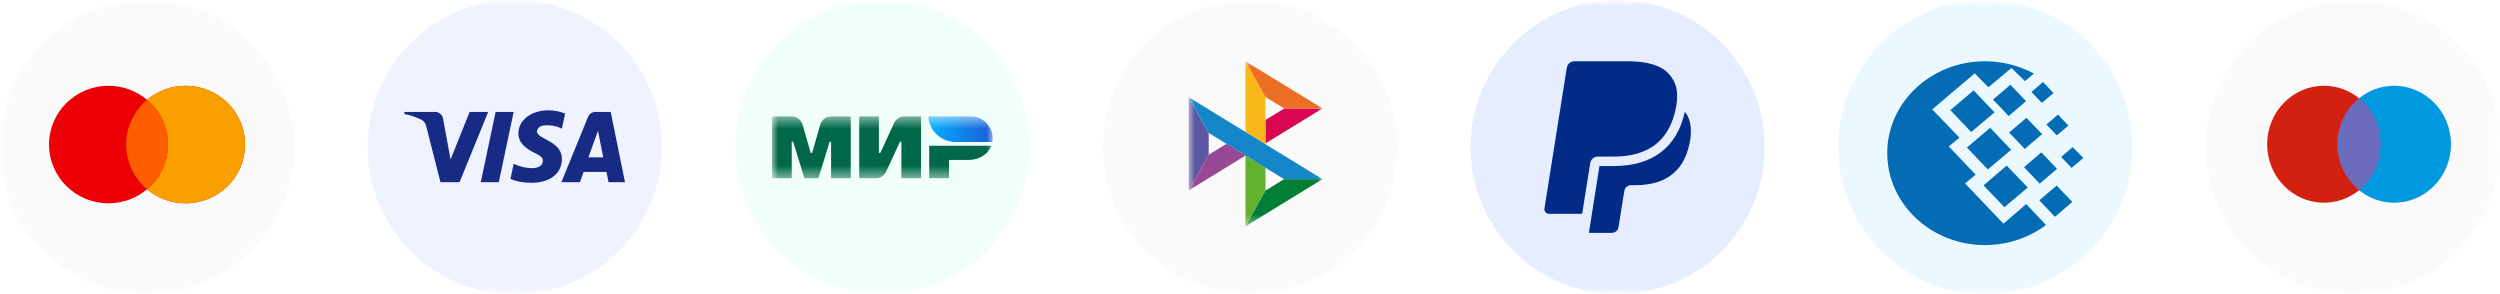 <svg width="204" height="24" viewBox="0 0 204 24" fill="none" xmlns="http://www.w3.org/2000/svg">
<g clip-path="url(#clip0_108_2)">
<mask id="mask0_108_2" style="mask-type:luminance" maskUnits="userSpaceOnUse" x="0" y="0" width="204" height="24">
<path d="M204 0H0V24H204V0Z" fill="white"/>
</mask>
<g mask="url(#mask0_108_2)">
<mask id="mask1_108_2" style="mask-type:luminance" maskUnits="userSpaceOnUse" x="0" y="0" width="204" height="24">
<path d="M204 0H0V24H204V0Z" fill="white"/>
</mask>
<g mask="url(#mask1_108_2)">
<path d="M12 24C18.627 24 24 18.627 24 12C24 5.373 18.627 0 12 0C5.373 0 0 5.373 0 12C0 18.627 5.373 24 12 24Z" fill="#FAFAFA"/>
<path fill-rule="evenodd" clip-rule="evenodd" d="M12 15.444C11.153 16.158 10.053 16.589 8.852 16.589C6.173 16.589 4 14.443 4 11.795C4 9.147 6.173 7 8.852 7C10.053 7 11.153 7.431 12 8.145C12.847 7.431 13.947 7 15.148 7C17.828 7 20 9.147 20 11.795C20 14.443 17.828 16.589 15.148 16.589C13.947 16.589 12.847 16.158 12 15.444Z" fill="#ED0006"/>
<path fill-rule="evenodd" clip-rule="evenodd" d="M12 15.444C13.043 14.565 13.705 13.256 13.705 11.795C13.705 10.333 13.043 9.025 12 8.145C12.847 7.431 13.947 7 15.148 7C17.828 7 20 9.147 20 11.795C20 14.443 17.828 16.589 15.148 16.589C13.947 16.589 12.847 16.158 12 15.444Z" fill="#F9A000"/>
<path fill-rule="evenodd" clip-rule="evenodd" d="M12 15.443C13.043 14.564 13.705 13.255 13.705 11.794C13.705 10.333 13.043 9.024 12 8.145C10.957 9.024 10.295 10.333 10.295 11.794C10.295 13.255 10.957 14.564 12 15.443Z" fill="#FF5E00"/>
<path d="M42 24C48.627 24 54 18.627 54 12C54 5.373 48.627 0 42 0C35.373 0 30 5.373 30 12C30 18.627 35.373 24 42 24Z" fill="#EFF2FF"/>
<path fill-rule="evenodd" clip-rule="evenodd" d="M37.5 14.867H35.942L34.774 10.28C34.719 10.069 34.601 9.882 34.428 9.794C33.996 9.573 33.52 9.398 33 9.309V9.132H35.51C35.856 9.132 36.116 9.398 36.159 9.706L36.765 13.015L38.322 9.132H39.837L37.5 14.867ZM40.702 14.867H39.231L40.443 9.132H41.914L40.702 14.867ZM43.817 10.721C43.861 10.412 44.12 10.236 44.423 10.236C44.9 10.191 45.418 10.28 45.851 10.5L46.111 9.265C45.678 9.089 45.202 9 44.77 9C43.342 9 42.303 9.794 42.303 10.897C42.303 11.736 43.039 12.176 43.558 12.441C44.12 12.706 44.337 12.883 44.293 13.147C44.293 13.544 43.861 13.721 43.428 13.721C42.909 13.721 42.389 13.588 41.914 13.367L41.654 14.603C42.174 14.823 42.736 14.912 43.255 14.912C44.856 14.956 45.851 14.162 45.851 12.971C45.851 11.47 43.817 11.383 43.817 10.721ZM51 14.867L49.832 9.132H48.577C48.317 9.132 48.058 9.309 47.971 9.573L45.808 14.867H47.322L47.625 14.03H49.486L49.659 14.867H51ZM48.794 10.677L49.226 12.838H48.014L48.794 10.677Z" fill="#172B85"/>
<path d="M79.528 15.071V14.912H79.592V14.879H79.429V14.912H79.493V15.071H79.528ZM79.845 15.071V14.879H79.795L79.738 15.011L79.68 14.879H79.63V15.071H79.665V14.926L79.719 15.051H79.756L79.81 14.926V15.071H79.845Z" fill="#00A2E5"/>
<path d="M72 24C78.627 24 84 18.627 84 12C84 5.373 78.627 0 72 0C65.373 0 60 5.373 60 12C60 18.627 65.373 24 72 24Z" fill="#F1FFFB"/>
<mask id="mask2_108_2" style="mask-type:luminance" maskUnits="userSpaceOnUse" x="63" y="9" width="18" height="6">
<path d="M81 9.5H63V14.54H81V9.5Z" fill="white"/>
</mask>
<g mask="url(#mask2_108_2)">
<path d="M66.937 10.162L66.269 12.477H66.154L65.486 10.162C65.372 9.77 65.013 9.5 64.603 9.5H63V14.54H64.605V11.561H64.719L65.638 14.54H66.785L67.702 11.561H67.816V14.54H69.421V9.5H67.818C67.41 9.5 67.052 9.77 66.937 10.162ZM75.823 14.54H77.437V13.05H79.062C79.912 13.05 80.635 12.569 80.915 11.894H75.823V14.54ZM72.962 10.032L71.832 12.479H71.718V9.5H70.113V14.54H71.476C71.834 14.54 72.16 14.331 72.31 14.008L73.439 11.563H73.554V14.54H75.158V9.5H73.796C73.437 9.5 73.112 9.709 72.962 10.032Z" fill="#006848"/>
<path d="M79.222 9.5C79.685 9.5 80.105 9.677 80.423 9.969C80.777 10.291 81 10.756 81 11.274C81 11.38 80.988 11.485 80.971 11.587H77.99C76.98 11.587 76.125 10.925 75.837 10.012C75.833 10.002 75.831 9.99 75.827 9.978C75.819 9.951 75.813 9.921 75.805 9.894C75.776 9.766 75.756 9.636 75.748 9.5H79.222Z" fill="url(#paint0_linear_108_2)"/>
</g>
<path d="M102 24C108.627 24 114 18.627 114 12C114 5.373 108.627 0 102 0C95.373 0 90 5.373 90 12C90 18.627 95.373 24 102 24Z" fill="#FAFAFA"/>
<mask id="mask3_108_2" style="mask-type:luminance" maskUnits="userSpaceOnUse" x="97" y="5" width="11" height="14">
<path d="M108 5H97V18.469H108V5Z" fill="white"/>
</mask>
<g mask="url(#mask3_108_2)">
<path d="M97 7.934L98.631 10.849V12.628L97.002 15.537L97 7.934Z" fill="#5B57A2"/>
<path d="M103.263 9.787L104.791 8.851L107.919 8.848L103.263 11.7V9.787Z" fill="#D90751"/>
<path d="M103.254 7.915L103.263 11.775L101.628 10.77V5L103.254 7.915Z" fill="#FAB718"/>
<path d="M107.919 8.847L104.791 8.85L103.254 7.915L101.628 5L107.919 8.847Z" fill="#ED6F26"/>
<path d="M103.263 15.552V13.679L101.628 12.693L101.629 18.469L103.263 15.552Z" fill="#63B22F"/>
<path d="M104.788 14.625L98.631 10.849L97 7.934L107.913 14.621L104.788 14.625Z" fill="#1487C9"/>
<path d="M101.629 18.469L103.263 15.551L104.787 14.623L107.913 14.619L101.629 18.469Z" fill="#017F36"/>
<path d="M97.002 15.533L101.641 12.691L100.082 11.734L98.631 12.624L97.002 15.533Z" fill="#984995"/>
</g>
<path d="M162 24C168.627 24 174 18.627 174 12C174 5.373 168.627 0 162 0C155.373 0 150 5.373 150 12C150 18.627 155.373 24 162 24Z" fill="#EBF8FF"/>
<path d="M161.962 5C163.21 5 164.398 5.272 165.464 5.759C165.631 5.831 165.799 5.917 165.966 6.003L165.235 6.619L164.139 5.545L162.252 7.12L161.14 5.988L157.669 8.926L159.891 11.232L159.024 11.949L161.216 14.255L160.349 14.971L163.485 18.252L165.341 16.648L166.956 18.367C166.636 18.596 166.286 18.826 165.905 19.026C164.748 19.642 163.408 20 161.977 20C157.577 20 154 16.634 154 12.494C153.985 8.381 157.562 5 161.962 5ZM160.5 12.035L162.403 10.43L164.109 12.221L162.205 13.825L160.5 12.035ZM161.856 15.13L163.743 13.511L165.464 15.301L163.56 16.906L161.856 15.13ZM159.146 8.983L161.049 7.378L162.754 9.169L160.85 10.774L159.146 8.983ZM162.632 8.123L164.048 6.92L165.327 8.252L163.911 9.47L162.632 8.123ZM165.159 13.639L166.575 12.436L167.854 13.782L166.438 14.986L165.159 13.639ZM166.407 16.347L167.823 15.144L169.101 16.476L167.686 17.694L166.407 16.347ZM166.986 10.158L167.93 9.355L168.782 10.244L167.838 11.046L166.986 10.158ZM165.768 7.507L166.712 6.691L167.565 7.593L166.62 8.396L165.768 7.507ZM168.188 12.809L169.132 12.006L170 12.895L169.041 13.697L168.188 12.809ZM163.941 10.817L165.357 9.613L166.636 10.946L165.22 12.149L163.941 10.817Z" fill="#036CB5"/>
<path d="M192 24C198.627 24 204 18.627 204 12C204 5.373 198.627 0 192 0C185.373 0 180 5.373 180 12C180 18.627 185.373 24 192 24Z" fill="#FAFAFA"/>
<path d="M194.528 15.521H190.472V8.02H194.528V15.521Z" fill="#6C6BBD"/>
<path d="M190.729 11.771C190.729 10.249 191.422 8.894 192.5 8.02C191.711 7.381 190.716 7 189.635 7C187.075 7 185 9.136 185 11.771C185 14.406 187.075 16.542 189.635 16.542C190.716 16.542 191.711 16.16 192.5 15.522C191.422 14.648 190.729 13.293 190.729 11.771Z" fill="#D32011"/>
<path d="M200 11.771C200 14.406 197.925 16.542 195.365 16.542C194.284 16.542 193.289 16.16 192.5 15.522C193.578 14.648 194.271 13.293 194.271 11.771C194.271 10.249 193.578 8.894 192.5 8.02C193.289 7.381 194.284 7 195.365 7C197.925 7 200 9.136 200 11.771Z" fill="#0099DF"/>
<path d="M132 24C138.627 24 144 18.627 144 12C144 5.373 138.627 0 132 0C125.373 0 120 5.373 120 12C120 18.627 125.373 24 132 24Z" fill="#E6EDFF"/>
<g clip-path="url(#clip1_108_2)">
<path fill-rule="evenodd" clip-rule="evenodd" d="M136.203 6.056C135.55 5.317 134.369 5 132.858 5H128.472C128.163 5 127.9 5.223 127.852 5.525L126.026 17.015C125.989 17.241 126.166 17.447 126.398 17.447H129.105L129.785 13.168L129.764 13.302C129.812 13 130.074 12.776 130.382 12.776H131.669C134.196 12.776 136.175 11.758 136.753 8.812C136.771 8.724 136.798 8.557 136.798 8.557C136.962 7.467 136.797 6.727 136.203 6.056ZM137.484 9.115C136.855 12.015 134.85 13.551 131.669 13.551H130.515L129.655 19H131.526C131.796 19 132.026 18.805 132.068 18.54L132.09 18.425L132.521 15.72L132.548 15.571C132.59 15.306 132.821 15.111 133.09 15.111H133.432C135.643 15.111 137.374 14.22 137.88 11.643C138.083 10.609 137.986 9.742 137.484 9.115Z" fill="#022B87"/>
</g>
</g>
</g>
</g>
<defs>
<linearGradient id="paint0_linear_108_2" x1="81" y1="16.027" x2="75.78" y2="16.027" gradientUnits="userSpaceOnUse">
<stop stop-color="#1E5CD8"/>
<stop offset="1" stop-color="#02AFFF"/>
</linearGradient>
<clipPath id="clip0_108_2">
<rect width="204" height="24" fill="white"/>
</clipPath>
<clipPath id="clip1_108_2">
<rect width="14" height="14" fill="white" transform="translate(125 5)"/>
</clipPath>
</defs>
</svg>
